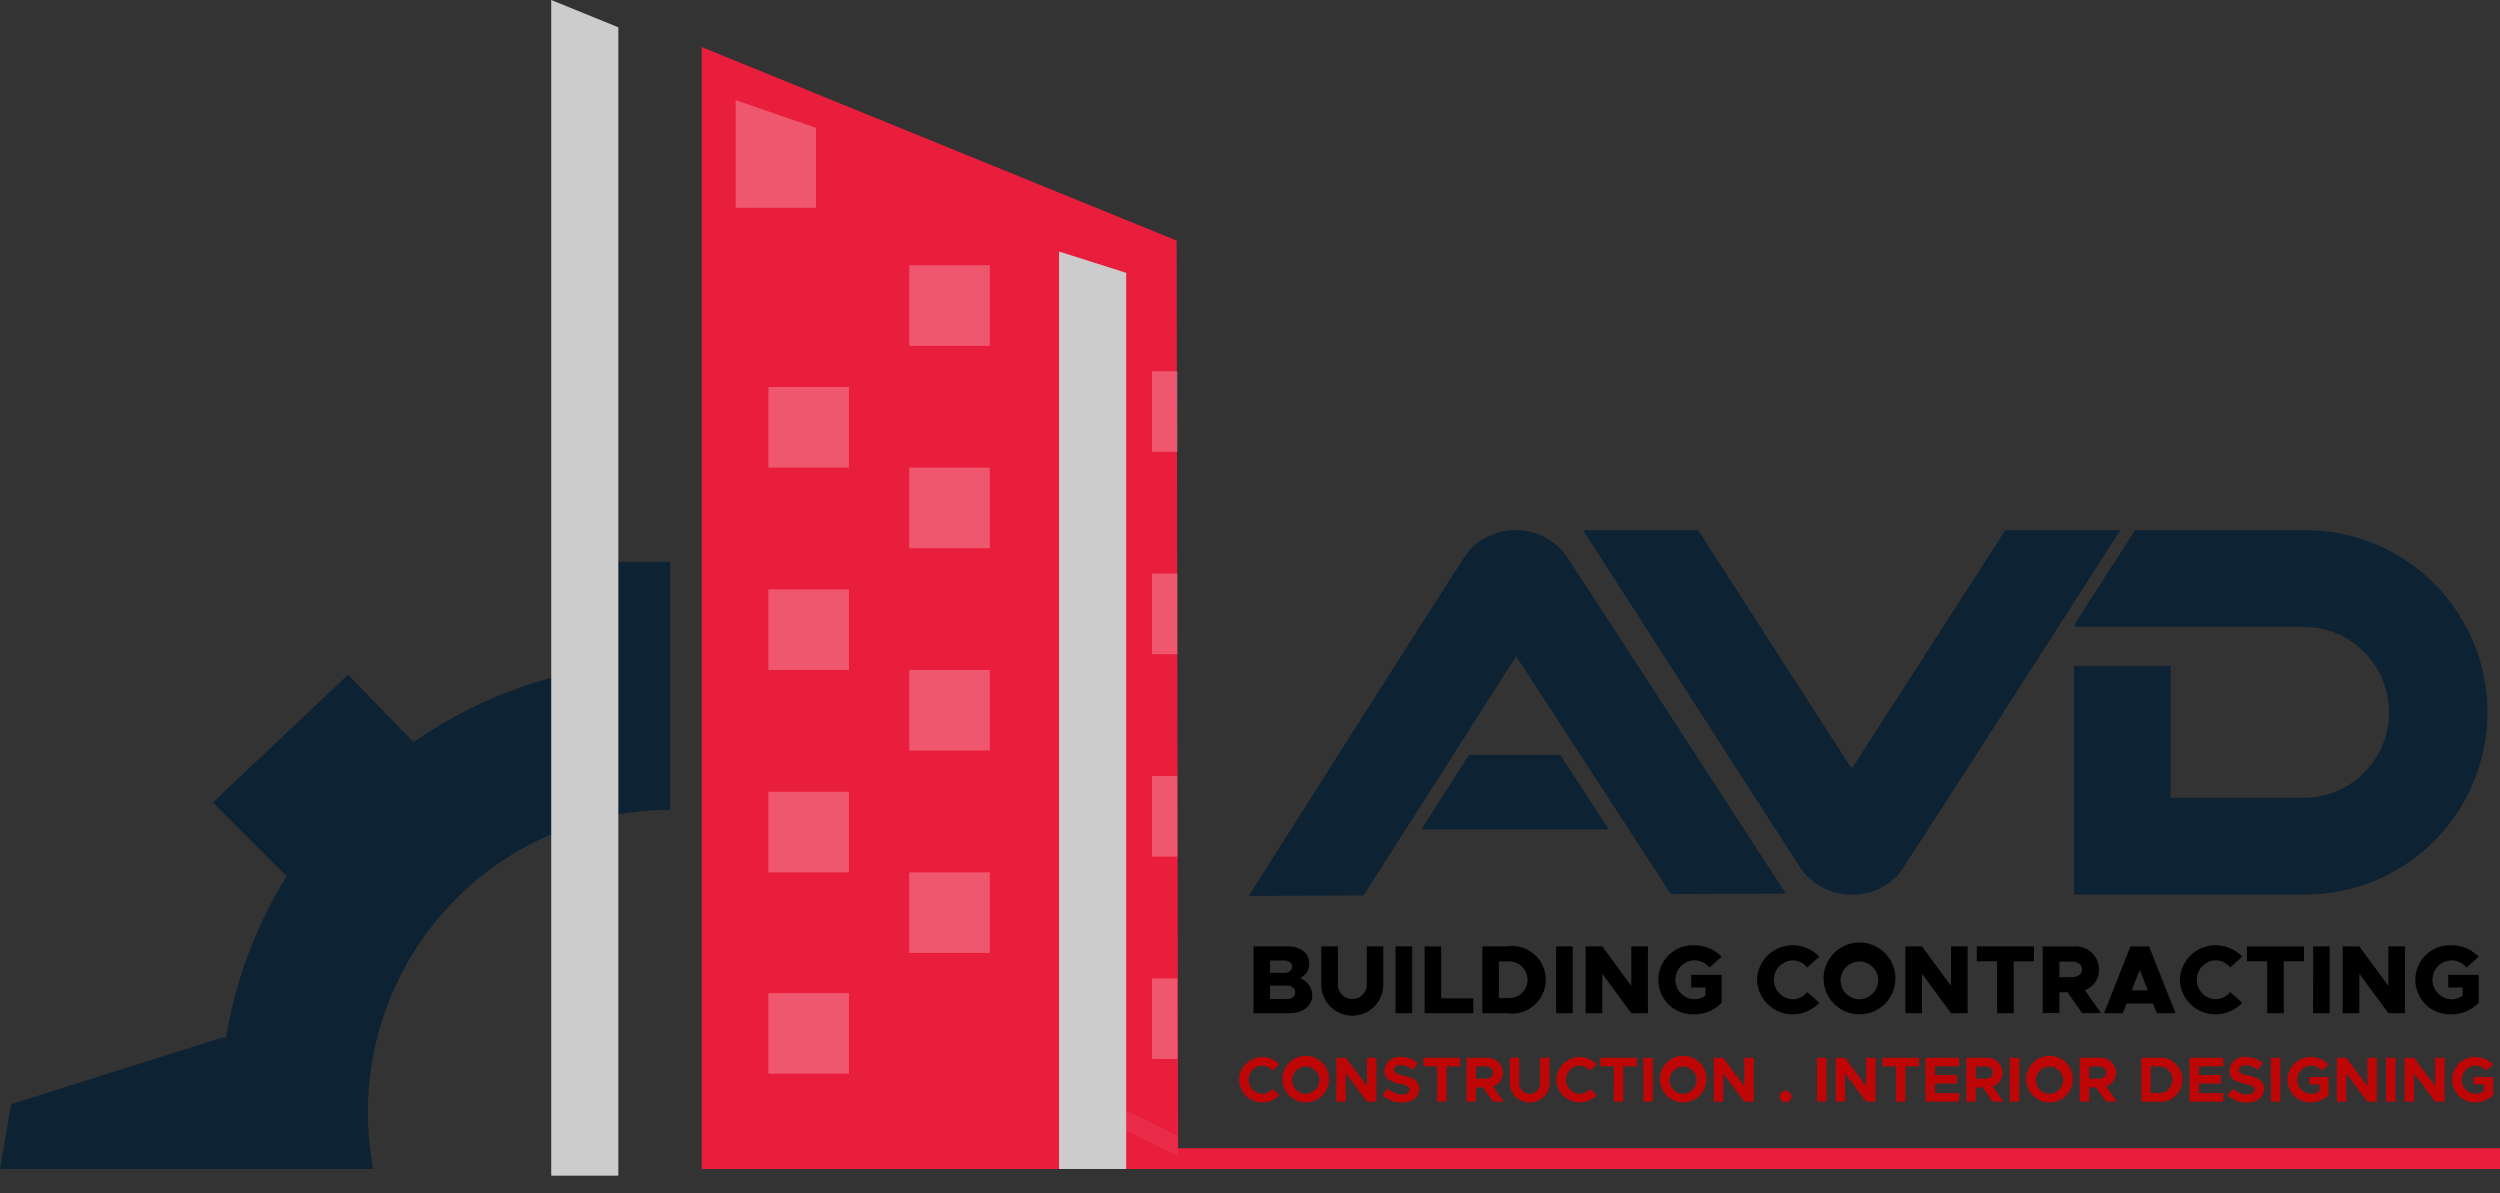 <svg xmlns="http://www.w3.org/2000/svg" width="163.586" height="78.095" viewBox="0 0 163.586 78.095">
  <rect x="0" y="0" width="163.586" height="78.095" fill="#333333" stroke="none"/>
  <g id="Group_6" data-name="Group 6" transform="translate(-40.212 -15.748)" style="mix-blend-mode: luminosity;isolation: isolate">
    <line id="Line_1" data-name="Line 1" x1="8.515" transform="translate(68.091 93.843)" fill="none"/>
    <g id="Group_5" data-name="Group 5" transform="translate(40.212 15.748)">
      <path id="Path_1" data-name="Path 1" d="M84.066,41.565V57.8A19.791,19.791,0,0,0,64.632,81.3H40.212l.727-4.24L54.751,72.7H55a29.308,29.308,0,0,1,3.964-10.565l-4.822-4.822,8.845-8.359,4.119,4.242.189.154a29.293,29.293,0,0,1,13.254-5.025V41.565Z" transform="translate(-40.212 -4.806)" fill="#0d2233"/>
      <path id="Path_2" data-name="Path 2" d="M103.636,91.324H72.463V17.912l31.073,12.661Z" transform="translate(-26.543 -14.831)" fill="#e91d3c"/>
      <path id="Path_3" data-name="Path 3" d="M95.354,68.441v1.324L91.967,68.1V66.781Z" transform="translate(-18.277 5.881)" fill="#fff" fill-rule="evenodd" opacity="0.07"/>
      <g id="Group_1" data-name="Group 1" transform="translate(81.073 69.086)">
        <path id="Path_4" data-name="Path 4" d="M97.152,65.809a1.527,1.527,0,0,1,2.638-1l-.446.4a.9.9,0,0,0-.669-.322.925.925,0,0,0,0,1.849.9.9,0,0,0,.669-.32l.446.4a1.552,1.552,0,0,1-1.115.48,1.528,1.528,0,0,1-1.523-1.486Z" transform="translate(-97.152 -64.245)" fill="#bf0606"/>
        <path id="Path_5" data-name="Path 5" d="M99.15,65.762a1.524,1.524,0,1,1,1.523,1.486A1.524,1.524,0,0,1,99.15,65.762Zm2.418,0a.892.892,0,1,0-.894.927A.923.923,0,0,0,101.567,65.762Z" transform="translate(-96.305 -64.199)" fill="#bf0606"/>
        <path id="Path_6" data-name="Path 6" d="M101.627,64.362h.614l1.385,1.852V64.362h.618V67.23h-.618l-1.387-1.854v1.854h-.614Z" transform="translate(-95.254 -64.23)" fill="#bf0606"/>
        <path id="Path_7" data-name="Path 7" d="M103.749,66.816l.354-.422a1.42,1.42,0,0,0,.945.378c.309,0,.468-.142.468-.322,0-.2-.168-.268-.606-.367-.605-.138-1.035-.309-1.035-.864a.941.941,0,0,1,1.061-.894,1.66,1.66,0,0,1,1.123.4l-.322.441a1.327,1.327,0,0,0-.819-.315c-.263,0-.422.138-.422.309,0,.209.171.275.614.378.618.138,1.027.322,1.027.852,0,.546-.413.91-1.115.91A1.842,1.842,0,0,1,103.749,66.816Z" transform="translate(-94.356 -64.242)" fill="#bf0606"/>
        <path id="Path_8" data-name="Path 8" d="M106.526,64.917h-.894v-.555h2.4v.555h-.892V67.23h-.618Z" transform="translate(-93.558 -64.23)" fill="#bf0606"/>
        <path id="Path_9" data-name="Path 9" d="M109.336,67.228l-.655-.931h-.456v.931h-.614V64.36h1.29a.995.995,0,0,1,1.082.968.932.932,0,0,1-.652.9l.706,1Zm-1.111-1.5h.609c.3,0,.514-.158.514-.4s-.209-.406-.514-.406h-.609Z" transform="translate(-92.719 -64.228)" fill="#bf0606"/>
        <path id="Path_10" data-name="Path 10" d="M109.6,65.989V64.362h.614v1.6a.686.686,0,1,0,1.365,0v-1.6h.618v1.627a1.3,1.3,0,0,1-2.6,0Z" transform="translate(-91.878 -64.23)" fill="#bf0606"/>
        <path id="Path_11" data-name="Path 11" d="M111.736,65.809a1.528,1.528,0,0,1,2.64-1l-.447.4a.892.892,0,0,0-.667-.322.925.925,0,0,0,0,1.849.89.89,0,0,0,.667-.32l.447.4a1.554,1.554,0,0,1-1.115.48A1.528,1.528,0,0,1,111.736,65.809Z" transform="translate(-90.971 -64.246)" fill="#bf0606"/>
        <path id="Path_12" data-name="Path 12" d="M114.644,64.917h-.892v-.555h2.4v.555h-.894V67.23h-.618Z" transform="translate(-90.116 -64.23)" fill="#bf0606"/>
        <path id="Path_13" data-name="Path 13" d="M115.737,64.362h.618V67.23h-.618Z" transform="translate(-89.275 -64.23)" fill="#bf0606"/>
        <path id="Path_14" data-name="Path 14" d="M116.494,65.761a1.525,1.525,0,1,1,1.525,1.486,1.525,1.525,0,0,1-1.525-1.486Zm2.418,0a.892.892,0,1,0-.892.927A.922.922,0,0,0,118.911,65.761Z" transform="translate(-88.954 -64.198)" fill="#bf0606"/>
        <path id="Path_15" data-name="Path 15" d="M118.973,64.362h.614l1.382,1.852V64.362h.618V67.23h-.618l-1.383-1.854V67.23h-.614Z" transform="translate(-87.903 -64.23)" fill="#bf0606"/>
        <path id="Path_16" data-name="Path 16" d="M122,66.25a.384.384,0,0,1,.389-.372.378.378,0,0,1,0,.756A.387.387,0,0,1,122,66.25Z" transform="translate(-86.618 -63.587)" fill="#bf0606"/>
        <path id="Path_17" data-name="Path 17" d="M123.719,64.362h.618V67.23h-.618Z" transform="translate(-85.892 -64.23)" fill="#bf0606"/>
        <path id="Path_18" data-name="Path 18" d="M124.572,64.362h.614l1.382,1.854V64.362h.618V67.23h-.618l-1.382-1.854V67.23h-.614Z" transform="translate(-85.53 -64.23)" fill="#bf0606"/>
        <path id="Path_19" data-name="Path 19" d="M127.612,64.917h-.892v-.555h2.4v.555h-.894V67.23h-.618Z" transform="translate(-84.62 -64.23)" fill="#bf0606"/>
        <path id="Path_20" data-name="Path 20" d="M129.318,64.917v.571h1.44v.555h-1.44v.63h1.588v.555H128.7V64.361h2.206v.555Z" transform="translate(-83.781 -64.23)" fill="#bf0606"/>
        <path id="Path_21" data-name="Path 21" d="M132.3,67.228l-.655-.931h-.456v.931h-.614V64.36h1.29a.993.993,0,0,1,1.081.968.93.93,0,0,1-.65.9l.707,1Zm-1.111-1.5h.609c.3,0,.514-.158.514-.4s-.209-.406-.514-.406h-.609Z" transform="translate(-82.984 -64.228)" fill="#bf0606"/>
        <path id="Path_22" data-name="Path 22" d="M132.574,64.362h.618V67.23h-.618Z" transform="translate(-82.139 -64.23)" fill="#bf0606"/>
        <path id="Path_23" data-name="Path 23" d="M133.331,65.761a1.525,1.525,0,1,1,1.525,1.486A1.525,1.525,0,0,1,133.331,65.761Zm2.418,0a.892.892,0,1,0-.892.927A.922.922,0,0,0,135.748,65.761Z" transform="translate(-81.818 -64.198)" fill="#bf0606"/>
        <path id="Path_24" data-name="Path 24" d="M137.516,67.228l-.655-.931h-.456v.931h-.614V64.36h1.29a.995.995,0,0,1,1.082.968.932.932,0,0,1-.652.9l.706,1Zm-1.111-1.5h.609c.306,0,.514-.158.514-.4s-.208-.406-.514-.406h-.609Z" transform="translate(-80.775 -64.228)" fill="#bf0606"/>
        <path id="Path_25" data-name="Path 25" d="M138.617,64.353h1.027a1.45,1.45,0,1,1,0,2.868h-1.027Zm1.106,2.308a.877.877,0,1,0,0-1.75h-.493v1.75Z" transform="translate(-79.578 -64.221)" fill="#bf0606"/>
        <path id="Path_26" data-name="Path 26" d="M141.452,64.917v.571h1.442v.555h-1.44v.63h1.59v.555h-2.206V64.361h2.206v.555Z" transform="translate(-78.641 -64.23)" fill="#bf0606"/>
        <path id="Path_27" data-name="Path 27" d="M142.58,66.816l.355-.422a1.42,1.42,0,0,0,.945.378c.309,0,.467-.142.467-.322,0-.2-.166-.268-.605-.367-.605-.138-1.035-.309-1.035-.864a.941.941,0,0,1,1.061-.894,1.66,1.66,0,0,1,1.123.4l-.322.441a1.327,1.327,0,0,0-.819-.315c-.263,0-.422.138-.422.309,0,.209.171.275.614.378.618.138,1.027.322,1.027.852,0,.546-.413.91-1.115.91A1.842,1.842,0,0,1,142.58,66.816Z" transform="translate(-77.898 -64.242)" fill="#bf0606"/>
        <path id="Path_28" data-name="Path 28" d="M144.574,64.362h.618V67.23h-.618Z" transform="translate(-77.053 -64.23)" fill="#bf0606"/>
        <path id="Path_29" data-name="Path 29" d="M146.767,65.633h1.27v1.182a1.648,1.648,0,0,1-1.162.48,1.485,1.485,0,1,1,0-2.969,1.649,1.649,0,0,1,1.162.482l-.447.4a.984.984,0,0,0-.715-.322.925.925,0,0,0,0,1.849.963.963,0,0,0,.56-.183v-.437h-.668Z" transform="translate(-76.738 -64.245)" fill="#bf0606"/>
        <path id="Path_30" data-name="Path 30" d="M147.608,64.362h.614l1.381,1.854V64.362h.618V67.23H149.6l-1.381-1.854V67.23h-.614Z" transform="translate(-75.767 -64.23)" fill="#bf0606"/>
        <path id="Path_31" data-name="Path 31" d="M149.866,64.362h.618V67.23h-.618Z" transform="translate(-74.81 -64.23)" fill="#bf0606"/>
        <path id="Path_32" data-name="Path 32" d="M150.72,64.362h.614l1.382,1.854V64.362h.616V67.23h-.616l-1.382-1.854V67.23h-.614Z" transform="translate(-74.448 -64.23)" fill="#bf0606"/>
        <path id="Path_33" data-name="Path 33" d="M154.326,65.633h1.27v1.182a1.648,1.648,0,0,1-1.162.48,1.485,1.485,0,1,1,0-2.969,1.649,1.649,0,0,1,1.162.482l-.447.4a.984.984,0,0,0-.715-.322.925.925,0,0,0,0,1.849.964.964,0,0,0,.56-.183v-.437h-.668Z" transform="translate(-73.532 -64.245)" fill="#bf0606"/>
      </g>
      <path id="Path_34" data-name="Path 34" d="M93.274,28.7v58.64H88.883V27.307Z" transform="translate(-19.584 -10.849)" fill="#ccc"/>
      <path id="Path_35" data-name="Path 35" d="M69.936,17.535V92.675H65.544V15.748Z" transform="translate(-29.475 -15.748)" fill="#ccc"/>
      <rect id="Rectangle_2" data-name="Rectangle 2" width="86.508" height="1.36" transform="translate(77.079 75.134)" fill="#e91d3c"/>
      <g id="Group_2" data-name="Group 2" transform="translate(82.021 61.671)" opacity="0.997">
        <path id="Path_36" data-name="Path 36" d="M97.818,59.243H100.1c.807,0,1.365.464,1.365,1.1a1.051,1.051,0,0,1-.6.973,1.23,1.23,0,0,1,.8,1.112c0,.7-.616,1.183-1.481,1.183H97.818Zm2.013,1.728c.3,0,.516-.171.516-.406s-.216-.4-.516-.4H98.9v.807ZM100,62.687c.319,0,.546-.183.546-.441s-.228-.441-.546-.441H98.9v.877Z" transform="translate(-97.818 -58.985)"/>
        <path id="Path_37" data-name="Path 37" d="M100.933,61.7V59.243h1.087v2.4a.95.95,0,1,0,1.891,0v-2.4h1.081V61.7a2.028,2.028,0,1,1-4.055,0Z" transform="translate(-96.498 -58.985)"/>
        <path id="Path_38" data-name="Path 38" d="M104.348,59.243h1.087V63.61h-1.087Z" transform="translate(-95.051 -58.985)"/>
        <path id="Path_39" data-name="Path 39" d="M108.868,62.638v.973h-3.185V59.243h1.082v3.395Z" transform="translate(-94.485 -58.985)"/>
        <path id="Path_40" data-name="Path 40" d="M108.334,59.243h1.595a2.211,2.211,0,1,1,0,4.367h-1.595Zm1.76,3.381a1.2,1.2,0,0,0,0-2.4h-.674v2.4Z" transform="translate(-93.361 -58.985)"/>
        <path id="Path_41" data-name="Path 41" d="M111.726,59.243h1.088V63.61h-1.088Z" transform="translate(-91.923 -58.985)"/>
        <path id="Path_42" data-name="Path 42" d="M113.083,59.243h1.088l1.9,2.58v-2.58h1.087V63.61h-1.087l-1.9-2.584V63.61h-1.088Z" transform="translate(-91.348 -58.985)"/>
        <path id="Path_43" data-name="Path 43" d="M118.581,61.127h1.989v1.824a2.469,2.469,0,0,1-1.786.756,2.261,2.261,0,1,1,0-4.518,2.492,2.492,0,0,1,1.786.749l-.795.706a1.3,1.3,0,0,0-.991-.47,1.274,1.274,0,0,0,0,2.547,1.324,1.324,0,0,0,.73-.228v-.546h-.934Z" transform="translate(-89.938 -59.006)"/>
        <path id="Path_44" data-name="Path 44" d="M120.957,61.445A2.332,2.332,0,0,1,123.3,59.19a2.4,2.4,0,0,1,1.736.749l-.795.706a1.218,1.218,0,0,0-.941-.47,1.274,1.274,0,0,0,0,2.547,1.23,1.23,0,0,0,.945-.47l.789.7a2.376,2.376,0,0,1-1.736.756A2.336,2.336,0,0,1,120.957,61.445Z" transform="translate(-88.011 -59.007)"/>
        <path id="Path_45" data-name="Path 45" d="M124.018,61.338a2.35,2.35,0,1,1,2.345,2.263,2.35,2.35,0,0,1-2.345-2.263Zm3.578,0a1.234,1.234,0,1,0-1.233,1.277,1.271,1.271,0,0,0,1.235-1.277Z" transform="translate(-86.712 -58.9)"/>
        <path id="Path_46" data-name="Path 46" d="M127.777,59.243h1.085l1.9,2.58v-2.58h1.088V63.61h-1.088l-1.9-2.584V63.61h-1.087Z" transform="translate(-85.119 -58.985)"/>
        <path id="Path_47" data-name="Path 47" d="M132.387,60.216h-1.329v-.973H134.8v.973h-1.324V63.61h-1.088Z" transform="translate(-83.73 -58.985)"/>
        <path id="Path_48" data-name="Path 48" d="M136.669,63.606l-.959-1.368h-.533V63.6h-1.088V59.24h2.028a1.526,1.526,0,0,1,1.659,1.5,1.435,1.435,0,0,1-.928,1.365l1.055,1.5Zm-1.492-2.358h.839c.374,0,.641-.2.641-.508s-.266-.508-.641-.508h-.839Z" transform="translate(-82.445 -58.981)"/>
        <path id="Path_49" data-name="Path 49" d="M140.109,62.974H138.38l-.252.637h-1.22l1.728-4.367h1.22l1.728,4.367h-1.22Zm-.336-.852-.528-1.341-.527,1.341Z" transform="translate(-81.252 -58.985)"/>
        <path id="Path_50" data-name="Path 50" d="M140.392,61.445a2.332,2.332,0,0,1,2.345-2.255,2.391,2.391,0,0,1,1.734.749l-.793.706a1.218,1.218,0,0,0-.941-.47,1.274,1.274,0,0,0,0,2.547,1.23,1.23,0,0,0,.945-.47l.787.7a2.37,2.37,0,0,1-1.734.756,2.332,2.332,0,0,1-2.344-2.263Z" transform="translate(-79.774 -59.007)"/>
        <path id="Path_51" data-name="Path 51" d="M144.8,60.216h-1.329v-.973h3.736v.973h-1.324V63.61H144.8Z" transform="translate(-78.468 -58.985)"/>
        <path id="Path_52" data-name="Path 52" d="M146.516,59.243H147.6V63.61h-1.088Z" transform="translate(-77.178 -58.985)"/>
        <path id="Path_53" data-name="Path 53" d="M147.873,59.243h1.089l1.9,2.58v-2.58h1.087V63.61h-1.087l-1.9-2.584V63.61h-1.088Z" transform="translate(-76.603 -58.985)"/>
        <path id="Path_54" data-name="Path 54" d="M153.372,61.127h1.991v1.824a2.469,2.469,0,0,1-1.786.756,2.261,2.261,0,1,1,0-4.518,2.492,2.492,0,0,1,1.786.749l-.795.706a1.3,1.3,0,0,0-.991-.47,1.274,1.274,0,0,0,0,2.547,1.332,1.332,0,0,0,.731-.228v-.546h-.934Z" transform="translate(-75.194 -59.006)"/>
      </g>
      <g id="Group_4" data-name="Group 4" transform="translate(81.707 34.691)">
        <path id="Path_55" data-name="Path 55" d="M148.113,40.114s-14.2,22.173-14.465,22.471a4.14,4.14,0,0,1-6.314-.163c-.185-.225-14.37-22.309-14.37-22.309h7.523l10.027,15.568.026.042.026-.042,10.025-15.568Z" transform="translate(-91.081 -40.112)" fill="#0d2233"/>
        <path id="Path_56" data-name="Path 56" d="M97.6,64.045s14.1-22.238,14.364-22.535a4.141,4.141,0,0,1,6.314.134c.185.226,14.466,22.249,14.466,22.249l-7.522.033L115.128,48.4l-.026-.043-.026.043-9.958,15.614Z" transform="translate(-97.6 -40.113)" fill="#0d2233"/>
        <path id="Path_57" data-name="Path 57" d="M150.548,40.113H139.523l-3.939,6.114v.211h14.963a5.594,5.594,0,1,1,0,11.189h-8.7V48.992h-6.322V63.955h15.02a11.921,11.921,0,1,0,0-23.841Z" transform="translate(-81.521 -40.113)" fill="#0d2233"/>
        <g id="Group_3" data-name="Group 3" transform="translate(6.877 14.707)">
          <path id="Path_58" data-name="Path 58" d="M117.8,55.319l-3.171-4.877h-5.983l-3.11,4.877Z" transform="translate(-101.111 -50.442)" fill="#0d2233"/>
          <path id="Path_59" data-name="Path 59" d="M117.543,50.93v-.488h-.315Z" transform="translate(-96.156 -50.442)" fill="#0d2233"/>
          <path id="Path_60" data-name="Path 60" d="M102.428,50.442Z" transform="translate(-102.428 -50.442)" fill="#0d2233"/>
        </g>
      </g>
      <path id="Path_61" data-name="Path 61" d="M79.275,27.394H74.022V20.351l5.253,1.811Z" transform="translate(-25.882 -13.797)" fill="#fff" opacity="0.26"/>
      <rect id="Rectangle_3" data-name="Rectangle 3" width="5.271" height="5.271" transform="translate(59.494 17.357)" fill="#fff" opacity="0.26"/>
      <rect id="Rectangle_4" data-name="Rectangle 4" width="5.271" height="5.271" transform="translate(50.28 25.327)" fill="#fff" opacity="0.26"/>
      <rect id="Rectangle_5" data-name="Rectangle 5" width="5.271" height="5.271" transform="translate(59.494 30.598)" fill="#fff" opacity="0.26"/>
      <rect id="Rectangle_6" data-name="Rectangle 6" width="5.271" height="5.271" transform="translate(50.28 38.57)" fill="#fff" opacity="0.26"/>
      <rect id="Rectangle_7" data-name="Rectangle 7" width="5.271" height="5.271" transform="translate(59.494 43.84)" fill="#fff" opacity="0.26"/>
      <rect id="Rectangle_8" data-name="Rectangle 8" width="5.271" height="5.271" transform="translate(50.28 51.811)" fill="#fff" opacity="0.26"/>
      <rect id="Rectangle_9" data-name="Rectangle 9" width="5.271" height="5.271" transform="translate(59.494 57.082)" fill="#fff" opacity="0.26"/>
      <rect id="Rectangle_10" data-name="Rectangle 10" width="1.658" height="5.271" transform="translate(75.384 24.294)" fill="#fff" opacity="0.26"/>
      <rect id="Rectangle_11" data-name="Rectangle 11" width="1.658" height="5.271" transform="translate(75.384 37.536)" fill="#fff" opacity="0.26"/>
      <rect id="Rectangle_12" data-name="Rectangle 12" width="1.658" height="5.271" transform="translate(75.384 50.778)" fill="#fff" opacity="0.26"/>
      <rect id="Rectangle_13" data-name="Rectangle 13" width="1.658" height="5.271" transform="translate(75.384 64.02)" fill="#fff" opacity="0.26"/>
      <rect id="Rectangle_14" data-name="Rectangle 14" width="5.271" height="5.271" transform="translate(50.28 64.984)" fill="#fff" opacity="0.26"/>
    </g>
  </g>
</svg>
